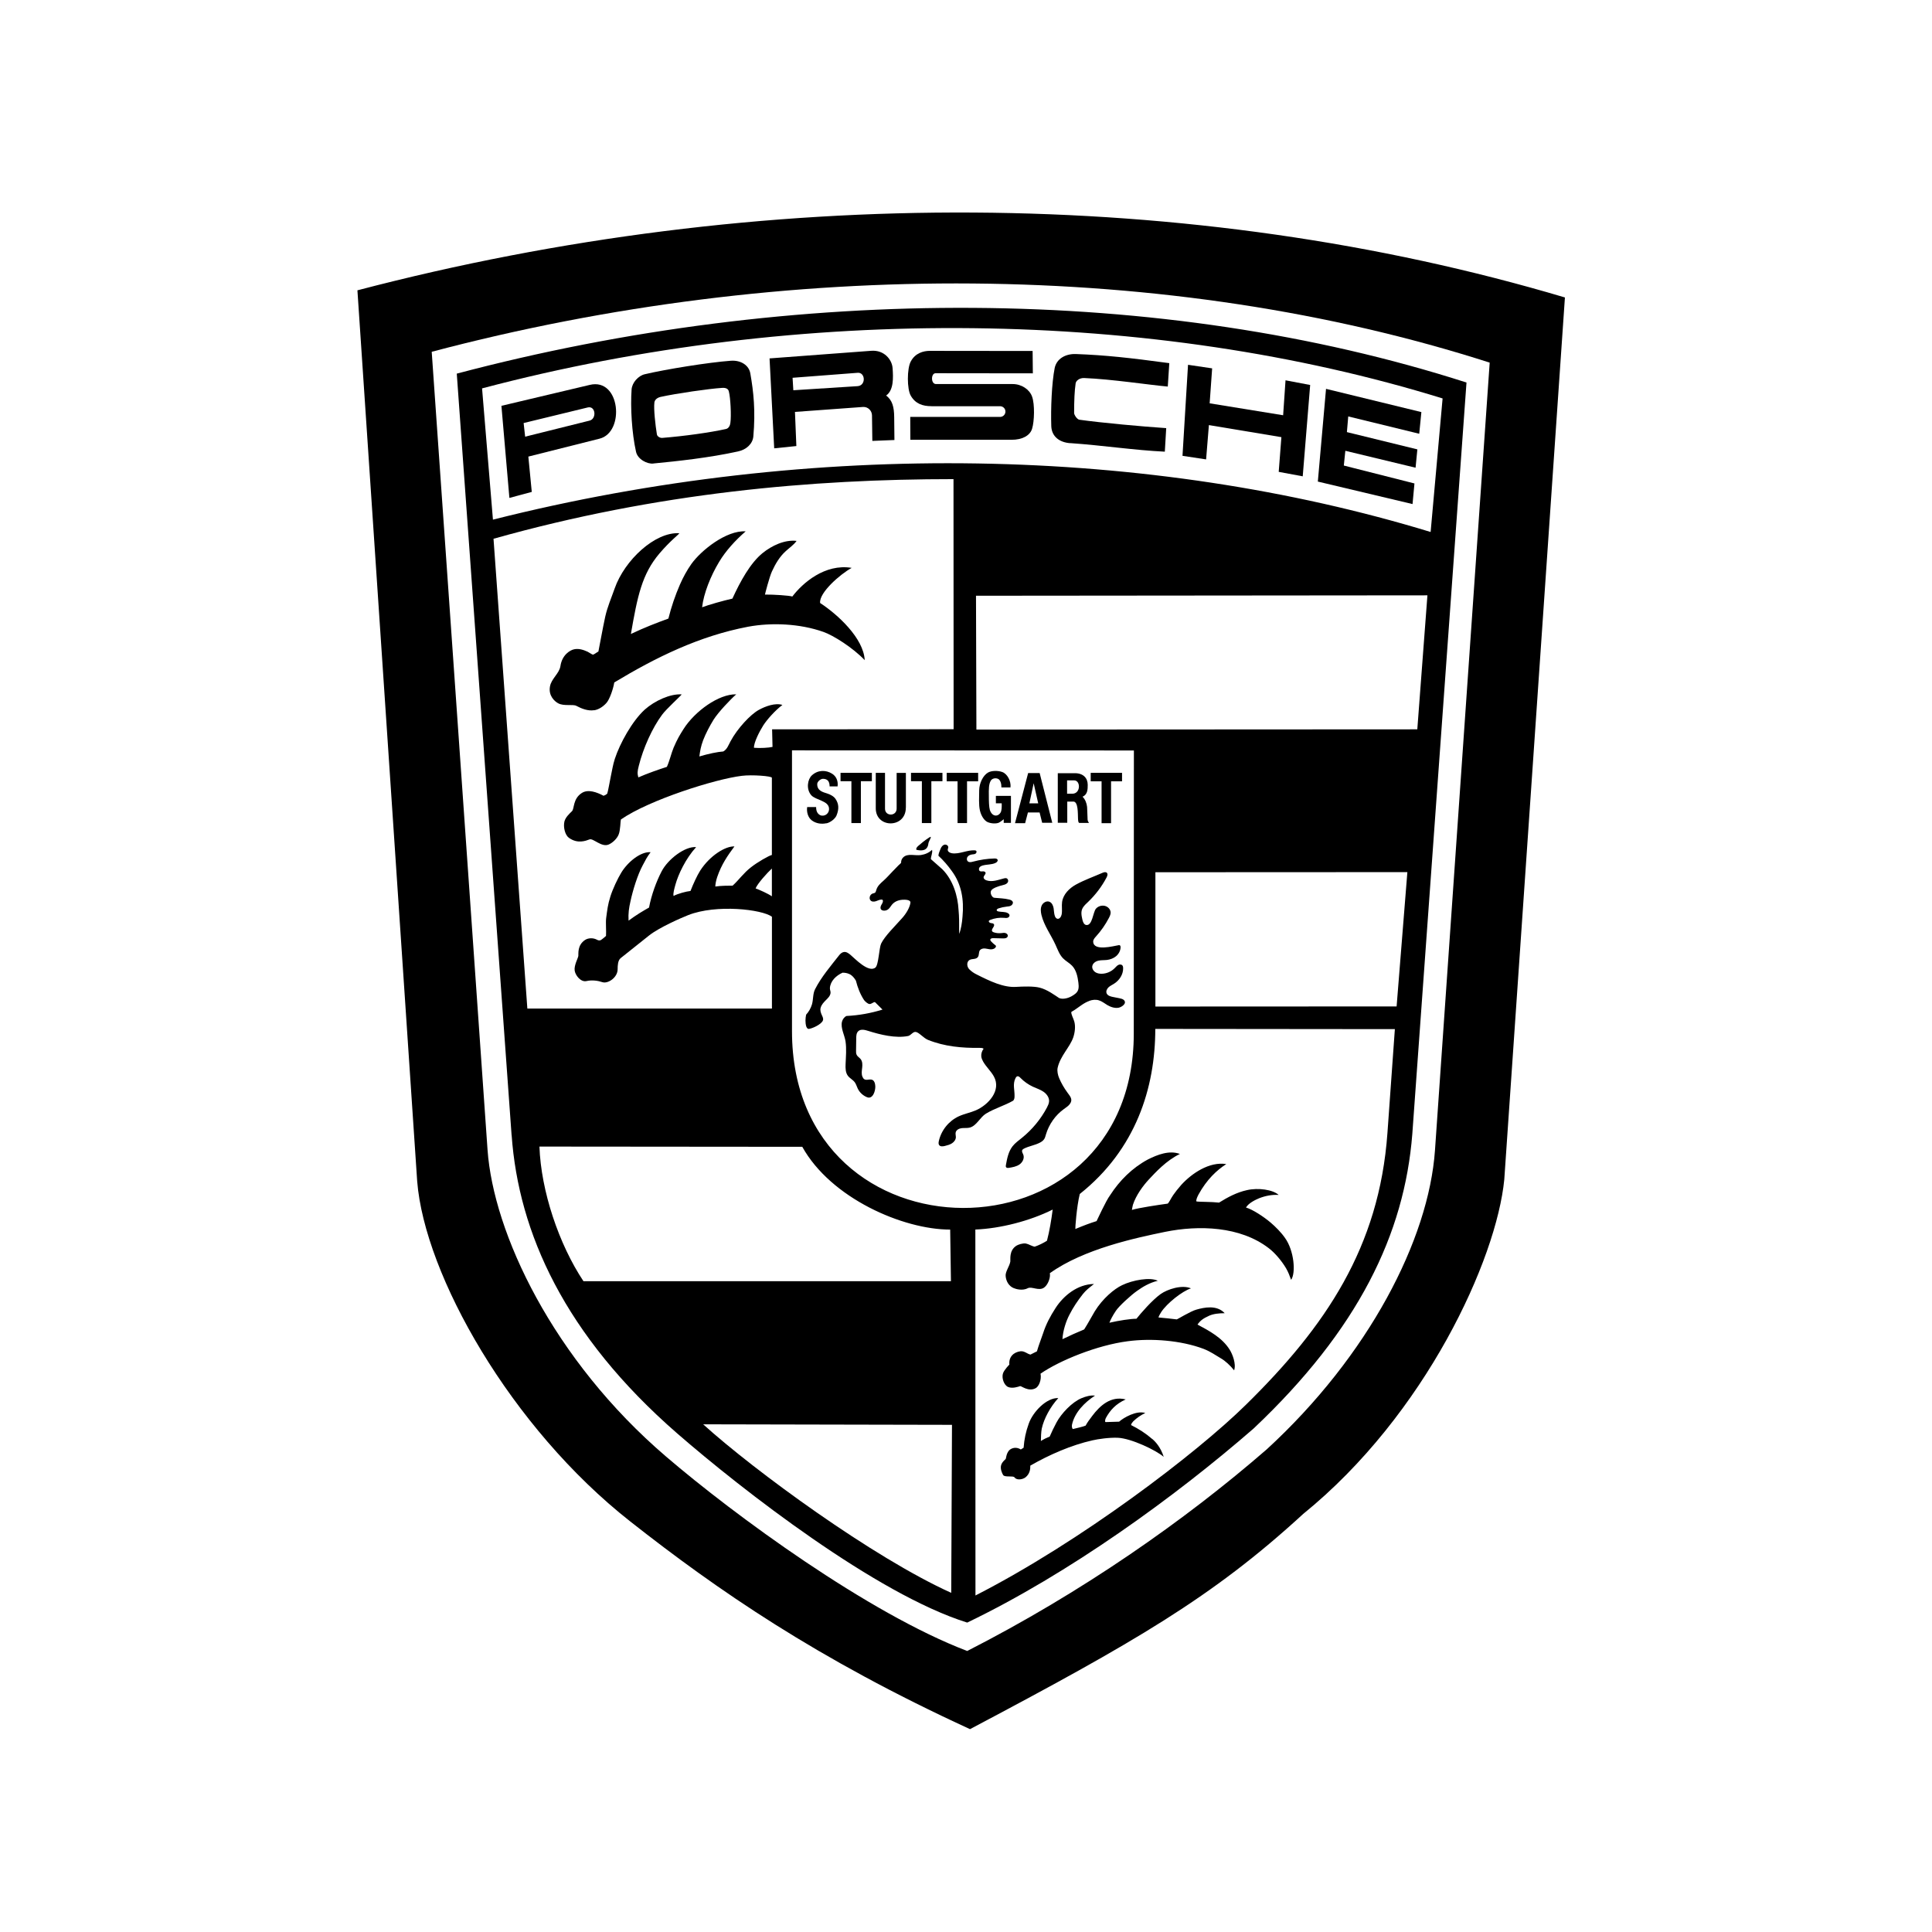 <svg width="200" height="200" viewBox="0 0 200 200" fill="none" xmlns="http://www.w3.org/2000/svg">
<g clip-path="url(#clip0_2376_152)">
<path d="M95.023 87.597C94.842 87.755 94.8 87.955 94.902 87.979C95.492 88.113 96.028 88.034 96.106 87.319C96.13 87.058 96.606 86.422 96.184 86.701C95.715 87.004 95.311 87.343 95.023 87.597Z" fill="black"/>
<path d="M106.403 84.107H107.619L107.884 85.173H108.931L107.625 80.028H106.433L105.073 85.216H106.12L106.409 84.113L106.403 84.107ZM107.005 81.083L107.475 83.161H106.56L107.005 81.083Z" fill="black"/>
<path d="M102.244 85.107C102.648 85.276 103.147 85.276 103.406 85.161C103.562 85.082 103.887 84.834 103.905 84.804V85.186H104.652V82.392H103.093V83.155H103.695C103.707 83.525 103.707 83.931 103.562 84.143C103.274 84.579 102.69 84.537 102.467 83.84C102.377 83.537 102.365 82.889 102.365 82.428C102.353 81.664 102.353 81.161 102.575 80.798C102.708 80.598 103.009 80.507 103.298 80.616C103.568 80.719 103.677 81.167 103.665 81.513H104.604C104.682 80.864 104.279 80.107 103.755 79.919C103.322 79.761 102.648 79.761 102.281 79.974C101.757 80.277 101.378 81.076 101.366 81.804C101.366 82.489 101.3 83.289 101.444 83.913C101.588 84.507 101.913 84.967 102.256 85.113L102.244 85.107Z" fill="black"/>
<path d="M99.126 85.204H100.107V80.882H101.257V80.004H98.001V80.882H99.126V85.204Z" fill="black"/>
<path d="M95.432 85.204H96.413V80.87H97.562V80.004H94.307V80.87H95.432V85.204Z" fill="black"/>
<path d="M61.494 73.531C62.006 73.453 62.475 73.113 62.788 72.756C63.101 72.398 63.48 71.344 63.589 70.647C67.892 68.053 72.375 65.841 77.449 64.877C79.88 64.429 82.799 64.55 85.243 65.416C86.266 65.774 88.288 67.047 89.516 68.338C89.395 66.059 86.705 63.598 84.9 62.423C84.767 61.368 86.964 59.447 88.167 58.786C85.399 58.326 83.082 60.356 82.023 61.75C81.68 61.647 80.085 61.538 79.188 61.55C79.2 61.471 79.645 59.732 79.91 59.156C80.265 58.38 80.711 57.617 81.349 57.047C81.704 56.72 82.173 56.405 82.462 55.993C81.216 55.847 79.886 56.496 78.959 57.241C77.665 58.283 76.618 60.217 75.818 61.968C74.915 62.168 73.344 62.611 72.682 62.865C72.839 61.453 73.561 59.623 74.446 58.162C75.126 57.029 76.095 55.962 77.19 55.005C75.174 54.883 72.562 56.993 71.569 58.386C71.112 59.035 70.72 59.756 70.395 60.495C69.896 61.641 69.493 62.823 69.192 64.035C67.922 64.495 66.706 64.968 65.31 65.629C65.99 61.72 66.447 59.441 68.265 57.296C69.39 55.98 70.203 55.387 70.329 55.199C67.808 55.041 64.654 57.992 63.631 60.914C63.288 61.901 62.885 62.798 62.65 63.853C62.415 64.907 61.982 67.313 61.946 67.447C61.801 67.513 61.554 67.719 61.386 67.774C61.218 67.719 61.019 67.562 60.838 67.471C60.405 67.271 59.924 67.113 59.454 67.21C59.021 67.289 58.184 67.792 58.016 68.95C57.895 69.737 57.077 70.24 56.932 71.071C56.764 72.004 57.39 72.598 57.793 72.81C58.383 73.125 59.31 72.877 59.665 73.071C60.212 73.362 60.868 73.622 61.506 73.519L61.494 73.531Z" fill="black"/>
<path d="M110.489 82.979H111.115C111.626 82.979 111.572 84.228 111.596 84.755C111.608 84.949 111.62 85.192 111.753 85.192H112.734C112.734 85.192 112.601 85.01 112.589 84.876C112.565 84.428 112.553 83.731 112.535 83.531C112.493 83.137 112.337 82.743 112.066 82.476C112.589 82.252 112.601 81.713 112.601 81.252C112.601 80.555 112.156 80.04 111.265 80.04H109.502V85.173H110.483V82.973L110.489 82.979ZM110.465 80.786H111.199C111.879 80.786 111.891 82.167 111.001 82.167H110.465V80.786Z" fill="black"/>
<path d="M114.035 85.216H115.016V80.882H116.153V80.004H112.909V80.882H114.035V85.216Z" fill="black"/>
<path d="M96.424 42.054H103.574C103.845 42.078 104.062 42.29 104.08 42.563C104.104 42.866 103.875 43.133 103.574 43.157H94.228L94.24 45.526H104.736C105.783 45.526 106.619 45.12 106.842 44.381C107.077 43.642 107.131 41.854 106.842 41.06C106.583 40.321 105.759 39.757 104.832 39.757H96.894C96.346 39.757 96.358 38.636 96.852 38.636L106.92 38.648L106.896 36.333L96.256 36.321C95.576 36.321 94.751 36.557 94.294 37.399C93.879 38.121 93.879 40.308 94.294 40.981C94.775 41.799 95.51 42.048 96.424 42.048V42.054Z" fill="black"/>
<path d="M82.439 46.169L82.294 42.642L89.353 42.127C89.353 42.127 89.366 42.127 89.372 42.127C89.859 42.114 90.256 42.508 90.268 42.993L90.304 45.642L92.591 45.551L92.567 43.169C92.555 42.157 92.387 41.43 91.731 40.945C92.519 40.405 92.477 39.102 92.399 38.09C92.333 37.236 91.538 36.206 90.178 36.315L79.664 37.102L80.145 46.411L82.433 46.175L82.439 46.169ZM88.77 38.593C89.594 38.514 89.672 39.92 88.77 39.975L82.126 40.399L82.047 39.108L88.77 38.593Z" fill="black"/>
<path d="M93.777 83.616V80.01H92.82V83.707C92.82 84.525 91.616 84.525 91.616 83.719V80.004H90.659V83.676C90.659 85.767 93.771 85.767 93.771 83.61L93.777 83.616Z" fill="black"/>
<path d="M125.144 44.005L132.649 45.254L132.372 48.847L134.858 49.308L135.628 39.854L133.077 39.369L132.83 42.987L125.223 41.751L125.481 38.133L122.984 37.763L122.412 47.187L124.856 47.557L125.144 44.005Z" fill="black"/>
<path d="M110.802 45.872C114.19 46.108 117.458 46.611 120.582 46.757L120.726 44.32C118.349 44.163 113.98 43.769 111.729 43.448C111.482 43.405 111.193 42.932 111.193 42.763C111.193 41.46 111.235 40.46 111.35 39.684C111.386 39.424 111.729 39.121 112.222 39.133C115.141 39.254 118.903 39.842 120.889 40.017L121.045 37.593C116.953 37.042 114.467 36.763 111.344 36.648C110.308 36.624 109.394 37.121 109.183 38.084C108.87 39.648 108.768 42.339 108.828 44.114C108.87 45.193 109.677 45.799 110.79 45.878L110.802 45.872Z" fill="black"/>
<path d="M55.049 50.926L54.694 47.266L62.066 45.411C64.708 44.751 64.227 39.09 61.061 39.842L51.907 42.011L52.732 51.544L55.043 50.926H55.049ZM60.862 42.175C61.675 42.005 61.777 43.375 61.019 43.545L54.363 45.205L54.206 43.793L60.862 42.175Z" fill="black"/>
<path d="M37 30.054L43.187 122.287C43.957 131.977 52.864 147.777 65.256 157.51C74.223 164.564 84.569 171.727 100.415 179C117.441 169.994 125.517 165.346 134.906 156.722C147.586 146.437 154.922 130.359 155.723 122.093L162 30.793C123.453 19.321 78.893 19.073 37 30.054ZM148.549 119.069C147.905 128.311 141.682 140.347 131.144 150.025C122.646 157.413 111.922 164.891 100.126 170.909C89.889 167.012 76.029 156.849 68.957 150.789C57.203 140.729 51.071 127.602 50.469 119.014L44.691 36.417C81.301 26.727 121.039 26.884 154.212 37.539L148.549 119.069Z" fill="black"/>
<path d="M52.966 117.524C53.683 127.584 58.431 138.226 70.106 148.389C76.799 154.207 90.713 165.031 100.126 167.97C110.664 162.904 121.635 154.958 129.778 147.874C140.617 137.632 145.389 127.741 146.202 117.39L151.811 39.599C120.197 29.448 82.149 29.448 47.285 38.678L52.96 117.524H52.966ZM51.083 55.774C68.066 50.993 84.087 49.599 98.706 49.599L98.718 75.489L79.928 75.501L79.971 77.319C79.603 77.41 78.689 77.465 78.051 77.41C78.027 76.859 78.641 75.683 79.02 75.083C79.387 74.513 80.211 73.568 80.994 72.974C80.259 72.737 79.242 73.107 78.55 73.489C77.684 73.962 76.329 75.422 75.631 76.725C75.409 77.131 75.276 77.567 74.873 77.792C74.271 77.834 73.344 78.028 72.4 78.307C72.466 77.767 72.544 77.283 72.791 76.622C73.08 75.883 73.459 75.174 73.862 74.513C74.356 73.725 75.613 72.404 76.215 71.877C74.398 71.834 71.942 73.628 70.775 75.446C70.371 76.089 70.119 76.489 69.727 77.41C69.481 78.004 69.324 78.743 69.035 79.386C68.301 79.622 67.049 80.046 66.08 80.477C65.972 80.083 65.972 79.858 66.135 79.252C66.58 77.465 67.519 75.356 68.542 73.986C68.975 73.392 70.45 72.065 70.57 71.883C69.378 71.804 67.771 72.543 66.736 73.465C65.43 74.665 64.172 76.955 63.649 78.549C63.438 79.21 63.384 79.664 63.228 80.379C63.095 81.04 62.951 81.882 62.861 82.155C62.752 82.258 62.626 82.331 62.481 82.379C61.789 82.01 60.886 81.67 60.23 82.089C59.292 82.695 59.472 83.707 59.213 83.973C58.925 84.252 58.557 84.591 58.431 85.028C58.287 85.634 58.497 86.452 58.901 86.737C59.803 87.379 60.64 87.04 61.031 86.894C61.41 86.749 62.277 87.749 63.017 87.422C63.432 87.24 63.866 86.816 64.034 86.41C64.233 85.961 64.215 85.004 64.281 84.828C67.182 82.816 74.049 80.64 76.793 80.313C77.828 80.18 79.904 80.337 79.904 80.513V88.507C79.615 88.561 78.4 89.258 77.75 89.773C76.967 90.379 76.492 91.088 75.842 91.682C75.487 91.682 74.614 91.682 74.049 91.773C74.049 91.573 74.115 91.167 74.247 90.785C74.692 89.482 75.306 88.597 76.028 87.622C75.114 87.579 73.507 88.543 72.484 90.125C72.159 90.64 71.762 91.506 71.479 92.234C71.045 92.276 70.161 92.512 69.727 92.749C69.661 92.488 69.806 91.997 69.92 91.579C70.209 90.525 70.979 88.882 72.062 87.694C70.913 87.591 69.144 88.943 68.494 90.197C67.946 91.24 67.434 92.646 67.188 93.949C66.652 94.252 65.84 94.724 65.069 95.306C65.027 94.555 65.105 94.003 65.268 93.294C65.502 92.191 66.002 90.555 66.538 89.567C66.827 89.028 66.953 88.749 67.35 88.222C66.345 88.131 64.997 89.21 64.317 90.331C63.938 90.949 63.426 92.04 63.191 92.791C62.915 93.664 62.867 94.173 62.746 95.07C62.692 95.531 62.77 96.361 62.734 96.888C62.644 96.967 62.289 97.282 62.156 97.337C62.036 97.367 61.91 97.349 61.801 97.282C61.434 97.082 60.923 97.07 60.562 97.306C59.749 97.846 59.894 98.73 59.869 98.955C59.845 99.191 59.412 99.918 59.49 100.47C59.544 100.918 60.092 101.694 60.706 101.561C61.284 101.427 61.91 101.518 62.367 101.676C62.927 101.857 63.938 101.203 63.938 100.33C63.938 99.936 63.962 99.421 64.251 99.185L67.194 96.84C68.241 96.009 70.54 95.009 71.244 94.731C74.157 93.585 78.893 94.137 79.91 94.9V104.403H54.591L51.089 55.781L51.083 55.774ZM79.904 89.912V92.785C79.501 92.506 78.647 92.124 78.219 91.967C78.418 91.47 79.411 90.361 79.904 89.912ZM60.405 132.638C57.853 128.808 56 123.275 55.843 118.693L83.052 118.717C86.007 124.038 93.476 127.287 98.362 127.287L98.441 132.632H60.405V132.638ZM98.471 164.891C90.388 161.243 78.099 152.249 72.791 147.444L98.549 147.498L98.471 164.891ZM81.987 106.748V77.677L117.38 77.689L117.368 106.997C117.368 131.105 81.987 131.105 81.987 106.748ZM143.626 117.299C142.777 129.123 137.223 137.329 128.971 145.426C123.874 150.443 111.898 159.583 100.98 165.164L100.968 127.281C103.568 127.178 106.632 126.384 108.973 125.214C108.84 126.257 108.648 127.426 108.383 128.438C107.986 128.693 107.558 128.899 107.113 129.056C106.788 129.002 106.523 128.796 106.198 128.729C105.873 128.675 105.404 128.844 105.241 128.941C104.417 129.444 104.627 130.414 104.585 130.614C104.495 131.105 104.062 131.644 104.104 132.093C104.146 132.656 104.459 133.147 104.928 133.341C105.205 133.462 105.867 133.632 106.403 133.353C106.794 133.141 107.552 133.681 108.088 133.287C108.491 132.996 108.768 132.244 108.678 131.802C112.205 129.275 117.609 128.141 120.6 127.523C124.091 126.814 128.37 126.929 131.337 129.208C131.951 129.669 132.673 130.511 133.13 131.287C133.353 131.668 133.509 132.075 133.654 132.487C134.165 131.79 133.967 129.444 133.016 128.141C132.637 127.59 132.035 126.984 131.535 126.56C130.819 125.954 129.676 125.202 128.984 125.002C129.26 124.529 129.989 124.19 130.356 124.038C130.994 123.79 131.662 123.657 132.366 123.699C131.764 123.148 130.247 122.935 129.086 123.202C128.051 123.426 127.1 123.929 126.197 124.493C125.415 124.402 124.115 124.426 123.856 124.372C123.79 124.226 123.946 123.899 124.067 123.663C124.915 122.111 125.974 121.123 126.943 120.505C125.18 120.226 123.362 121.481 122.291 122.651C121.876 123.123 121.713 123.348 121.455 123.705C121.244 123.996 120.973 124.584 120.865 124.602C119.974 124.723 117.844 125.038 117.176 125.251C117.2 125.075 117.236 124.899 117.278 124.723C117.603 123.723 118.325 122.748 118.939 122.087C119.607 121.378 120.72 120.142 122.141 119.457C121.057 119.051 119.83 119.523 118.819 120.033C117.212 120.899 115.894 122.208 114.913 123.735C114.491 124.287 113.565 126.329 113.517 126.408C112.861 126.608 112.114 126.893 111.32 127.226C111.296 127.172 111.452 124.935 111.777 123.602C117.573 118.996 119.595 112.621 119.595 106.512L144.396 106.536L143.626 117.305V117.299ZM144.583 104.185L119.607 104.197V90.294L145.69 90.282L144.577 104.185H144.583ZM146.719 75.501L101.077 75.525L101.035 61.671L147.767 61.629L146.719 75.495V75.501ZM149.337 41.248L148.098 55.071C119.162 46.248 84.304 45.405 51.029 53.793L49.903 40.205C82.956 31.472 119.36 31.975 149.343 41.248H149.337Z" fill="black"/>
<path d="M67.627 47.981C70.101 47.745 73.435 47.387 76.402 46.732C77.263 46.551 77.919 45.944 77.985 45.181C78.22 42.533 78.009 40.557 77.672 38.648C77.528 37.818 76.703 37.266 75.644 37.345C73.327 37.515 68.909 38.23 66.755 38.739C66.063 38.896 65.437 39.617 65.383 40.308C65.25 42.151 65.407 44.836 65.84 46.763C66.008 47.55 67.001 48.054 67.633 47.987L67.627 47.981ZM67.736 41.696C67.76 41.46 67.934 41.199 68.374 41.09C70.047 40.721 73.435 40.236 74.717 40.157C75.186 40.114 75.397 40.278 75.451 40.527C75.62 41.157 75.716 43.054 75.608 43.781C75.584 44.017 75.451 44.345 75.15 44.411C73.477 44.781 70.811 45.151 68.548 45.332C68.326 45.345 68.037 45.187 68.001 44.963C67.844 44.011 67.657 42.314 67.742 41.696H67.736Z" fill="black"/>
<path d="M85.55 85.234C85.971 85.143 86.465 84.749 86.597 84.416C86.874 83.731 86.832 83.204 86.495 82.707C86.314 82.428 85.929 82.234 85.616 82.137C85.195 82.004 84.581 81.858 84.599 81.161C84.599 80.925 84.942 80.61 85.213 80.622C85.658 80.634 85.881 80.882 85.881 81.41H86.705C86.784 80.846 86.561 80.355 86.14 80.095C85.502 79.689 84.665 79.689 84.045 80.264C83.6 80.67 83.431 81.689 83.979 82.319C84.436 82.834 85.772 82.882 85.821 83.689C85.821 83.731 85.821 83.773 85.821 83.81C85.791 84.185 85.472 84.464 85.099 84.434C84.852 84.422 84.707 84.252 84.629 84.143C84.527 83.985 84.485 83.804 84.485 83.549H83.558C83.48 84.064 83.648 84.628 84.027 84.919C84.497 85.276 85.074 85.325 85.544 85.222L85.55 85.234Z" fill="black"/>
<path d="M146.424 50.047L139.112 48.193L139.269 46.666L146.539 48.417L146.725 46.52L139.431 44.732L139.569 43.108L146.918 44.902L147.14 42.66L137.27 40.254L136.422 49.853L146.226 52.181L146.424 50.047Z" fill="black"/>
<path d="M88.137 85.204H89.118V80.87H90.256V80.004H87.012V80.87H88.137V85.204Z" fill="black"/>
<path d="M119.283 148.971C118.615 148.389 117.898 147.928 117.086 147.522C117.11 147.365 117.23 147.231 117.321 147.128C117.688 146.777 118.103 146.486 118.56 146.274C117.646 145.983 116.31 146.759 115.852 147.171C115.708 147.171 114.715 147.213 114.456 147.213C114.354 147.213 114.402 146.935 114.48 146.789C114.925 145.971 115.515 145.329 116.532 144.868C114.98 144.474 113.854 145.529 113.066 146.577C112.843 146.868 112.518 147.304 112.386 147.577C112.175 147.68 111.381 147.856 111.068 147.934C110.947 147.856 110.947 147.589 110.977 147.462C111.254 146.225 112.259 145.183 113.355 144.474C112.885 144.419 112.416 144.553 111.97 144.735C110.977 145.141 109.864 146.328 109.37 147.25C109.172 147.607 108.793 148.395 108.666 148.71C108.347 148.837 108.04 148.989 107.752 149.171C107.752 148.868 107.776 148.225 107.842 147.892C108.064 146.862 108.733 145.625 109.557 144.729C108.341 144.674 106.927 146.153 106.5 147.365C106.187 148.219 106.03 149.007 105.964 149.868C105.886 149.922 105.796 149.983 105.675 150.05C105.386 149.868 105.049 149.813 104.706 149.971C104.159 150.225 104.171 150.959 104.104 151.037C103.87 151.262 103.581 151.522 103.605 151.959C103.629 152.371 103.858 152.71 103.858 152.71C104.038 152.946 104.893 152.746 105.019 152.934C105.254 153.274 105.886 153.159 106.175 152.922C106.602 152.565 106.668 152.104 106.656 151.722C108.606 150.601 110.881 149.601 113.09 149.104C113.668 148.971 114.805 148.801 115.72 148.837C117.116 148.904 119.68 150.128 120.468 150.813C120.155 149.837 119.644 149.274 119.295 148.971H119.283Z" fill="black"/>
<path d="M123.97 137.111C124.259 136.705 124.53 136.493 125.174 136.202C125.619 136.002 126.179 135.947 126.781 135.941C125.956 135.056 124.65 135.347 123.85 135.571C123.236 135.741 121.876 136.583 121.822 136.583C121.322 136.517 120.407 136.426 119.926 136.383C119.95 136.268 120.07 136.038 120.203 135.832C120.792 134.923 122.387 133.656 123.29 133.371C122.351 132.965 120.847 133.462 120.142 133.965C119.264 134.596 118.09 135.953 117.645 136.517C117.031 136.517 115.839 136.699 114.846 136.929C114.937 136.68 115.171 136.202 115.526 135.68C115.839 135.208 117.073 134.074 117.699 133.638C118.313 133.202 118.981 132.796 119.854 132.584C119.053 132.19 117.266 132.505 116.152 133.044C115.346 133.426 114.154 134.414 113.33 135.747C113.095 136.129 112.626 137.014 112.234 137.62C111.476 137.935 110.724 138.274 109.984 138.632C110.032 137.747 110.363 136.747 110.718 136.08C111.109 135.317 111.542 134.674 112.102 133.959C112.427 133.553 112.728 133.329 113.251 132.917C111.542 132.941 110.104 134.129 109.291 135.377C108.726 136.244 108.286 137.074 107.985 138.008C107.805 138.559 107.528 139.232 107.342 139.892C107.185 139.971 106.974 140.074 106.673 140.226C106.342 140.159 106.06 139.844 105.65 139.88C104.934 139.971 104.411 140.462 104.489 141.262C104.489 141.262 103.965 141.789 103.833 142.159C103.664 142.644 103.935 143.407 104.368 143.583C104.802 143.765 105.404 143.559 105.596 143.492C105.729 143.45 106.445 144.098 107.191 143.716C107.546 143.547 107.841 142.82 107.715 142.201C109.701 140.832 113.582 139.25 116.748 138.844C119.192 138.517 122.255 138.753 124.59 139.632C125.336 139.923 125.782 140.262 126.395 140.62C126.829 140.868 127.364 141.359 127.756 141.856C127.99 141.183 127.575 140.159 127.298 139.723C126.528 138.486 125.216 137.789 123.964 137.117L123.97 137.111Z" fill="black"/>
<path d="M112.758 103.609C113.083 103.494 113.432 103.451 113.757 103.554C114.082 103.651 114.353 103.882 114.642 104.051C114.985 104.251 115.406 104.391 115.803 104.318C116.086 104.264 116.688 103.894 116.357 103.536C116.243 103.415 116.068 103.379 115.906 103.342C115.671 103.294 115.436 103.251 115.202 103.203C114.955 103.154 114.672 103.076 114.564 102.845C114.467 102.633 114.576 102.385 114.738 102.221C114.901 102.064 115.117 101.967 115.31 101.845C115.87 101.5 116.285 100.876 116.267 100.215C116.267 100.118 116.249 100.015 116.189 99.942C116.086 99.821 115.888 99.821 115.749 99.9C115.611 99.979 115.509 100.112 115.394 100.221C115.039 100.585 114.54 100.797 114.034 100.803C113.799 100.803 113.559 100.761 113.366 100.627C113.173 100.494 113.041 100.258 113.071 100.027C113.113 99.73 113.402 99.518 113.697 99.452C113.992 99.379 114.293 99.409 114.594 99.373C114.937 99.33 115.28 99.203 115.545 98.979C115.809 98.749 115.99 98.421 116.002 98.07C116.002 97.979 115.984 97.87 115.9 97.846C115.87 97.834 115.834 97.846 115.797 97.846C115.286 97.93 113.198 98.506 113.167 97.482C113.161 97.27 113.318 97.094 113.462 96.936C113.986 96.361 114.431 95.718 114.792 95.028C114.883 94.852 114.973 94.664 114.973 94.464C114.967 94.131 114.684 93.846 114.359 93.773C114.034 93.7 113.667 93.815 113.45 94.07C113.149 94.415 113.083 95.864 112.439 95.755C112.204 95.712 112.102 95.433 112.048 95.197C111.952 94.779 111.861 94.343 112.102 93.955C112.247 93.725 112.451 93.543 112.644 93.361C113.408 92.628 114.058 91.773 114.552 90.834C114.63 90.682 114.702 90.476 114.582 90.355C114.467 90.234 114.263 90.294 114.112 90.361C113.204 90.761 112.235 91.1 111.368 91.579C110.7 91.949 110.062 92.573 109.948 93.367C109.887 93.791 109.978 94.222 109.906 94.646C109.863 94.888 109.677 95.173 109.442 95.106C109.322 95.07 109.243 94.949 109.201 94.834C109.105 94.573 109.117 94.288 109.069 94.015C109.021 93.743 108.894 93.452 108.636 93.349C108.329 93.228 107.968 93.446 107.835 93.743C107.697 94.052 107.739 94.397 107.811 94.718C108.082 95.828 108.798 96.773 109.268 97.809C109.49 98.294 109.671 98.821 110.044 99.203C110.327 99.494 110.706 99.682 110.983 99.973C111.416 100.427 111.555 101.088 111.633 101.712C111.663 101.936 111.681 102.167 111.633 102.391C111.542 102.773 111.218 102.967 110.899 103.148C110.688 103.27 110.074 103.506 109.641 103.318C109.225 103.051 108.413 102.433 107.613 102.239C106.999 102.082 105.885 102.118 105.205 102.161C103.887 102.251 102.473 101.567 101.113 100.882C100.812 100.736 100.589 100.579 100.354 100.355C100.12 100.13 100.036 99.694 100.276 99.445C100.529 99.185 101.01 99.379 101.233 99.07C101.372 98.876 101.299 98.591 101.426 98.391C101.534 98.221 101.769 98.167 101.967 98.185C102.172 98.203 102.365 98.27 102.569 98.276C102.774 98.282 102.997 98.209 103.087 98.021C103.099 97.991 103.111 97.955 103.099 97.918C103.087 97.882 103.057 97.864 103.027 97.84C102.876 97.724 102.732 97.597 102.605 97.458C102.557 97.403 102.509 97.343 102.515 97.27C102.533 97.143 102.696 97.118 102.822 97.118C103.153 97.124 103.484 97.136 103.821 97.143C103.923 97.143 104.026 97.143 104.128 97.112C104.224 97.076 104.315 96.997 104.327 96.894C104.351 96.749 104.212 96.621 104.068 96.585C103.923 96.549 103.779 96.585 103.634 96.597C103.382 96.621 103.129 96.597 102.888 96.518C102.822 96.494 102.75 96.464 102.708 96.403C102.569 96.173 103.039 95.888 102.882 95.664C102.816 95.573 102.684 95.573 102.575 95.555C102.461 95.537 102.334 95.452 102.365 95.343C102.383 95.282 102.449 95.252 102.509 95.228C102.966 95.046 103.466 94.973 103.953 95.015C104.068 95.028 104.188 95.04 104.296 95.009C104.405 94.979 104.507 94.882 104.507 94.767C104.507 94.658 104.417 94.573 104.327 94.525C104.032 94.361 103.659 94.427 103.334 94.349C103.273 94.337 103.207 94.306 103.183 94.246C103.147 94.149 103.267 94.07 103.37 94.034C103.646 93.943 103.929 93.882 104.212 93.852C104.363 93.834 104.525 93.828 104.658 93.749C104.79 93.676 104.892 93.512 104.844 93.367C104.796 93.228 104.633 93.161 104.489 93.124C103.977 92.991 103.448 92.991 102.924 92.937C102.678 92.912 102.425 92.397 102.635 92.149C102.828 91.918 103.201 91.816 103.472 91.719C103.755 91.622 104.327 91.591 104.363 91.21C104.375 91.094 104.315 90.973 104.212 90.925C104.122 90.888 104.02 90.906 103.929 90.931C103.328 91.088 102.702 91.337 102.112 91.131C101.967 91.082 101.811 90.967 101.823 90.809C101.841 90.628 102.088 90.482 102.016 90.319C101.973 90.222 101.841 90.197 101.739 90.203C101.63 90.21 101.516 90.228 101.426 90.167C101.317 90.088 101.317 89.919 101.39 89.803C101.468 89.694 101.6 89.634 101.727 89.597C102.166 89.47 102.653 89.525 103.063 89.325C103.195 89.264 103.328 89.125 103.267 88.991C103.219 88.882 103.069 88.87 102.948 88.87C102.196 88.888 101.45 89.004 100.728 89.197C100.547 89.246 100.342 89.294 100.198 89.173C100.06 89.058 100.06 88.834 100.168 88.688C100.276 88.543 100.457 88.476 100.631 88.452C100.752 88.434 100.884 88.44 100.992 88.367C101.095 88.3 101.137 88.119 101.029 88.058C100.992 88.04 100.956 88.034 100.914 88.028C100.12 87.973 99.343 88.44 98.555 88.331C98.35 88.3 98.104 88.179 98.11 87.967C98.11 87.876 98.164 87.797 98.164 87.707C98.164 87.513 97.929 87.391 97.749 87.446C97.568 87.501 97.448 87.676 97.375 87.852C97.279 88.082 97.165 88.331 97.141 88.579C97.652 89.058 98.116 89.585 98.525 90.161C99.53 91.519 99.807 93.112 99.638 94.9C99.596 95.506 99.482 96.203 99.295 96.676C99.295 95.555 99.295 94.87 99.229 94.203C99.151 92.755 98.669 91.106 97.544 89.979C97.165 89.622 96.762 89.306 96.364 88.937C96.364 88.61 96.563 88.294 96.485 87.973C96.172 88.276 95.769 88.446 95.335 88.513C94.721 88.603 93.987 88.313 93.518 88.737C93.361 88.882 93.271 89.088 93.283 89.3C93.283 89.355 93.06 89.531 93.024 89.567C92.826 89.773 92.627 89.973 92.428 90.179C92.109 90.507 91.796 90.87 91.453 91.173C91.141 91.452 90.834 91.713 90.713 92.131C90.689 92.209 90.671 92.294 90.629 92.361C90.545 92.488 90.364 92.458 90.244 92.543C90.105 92.634 90.015 92.803 90.027 92.973C90.027 93.058 90.063 93.143 90.117 93.209C90.25 93.361 90.484 93.355 90.671 93.294C90.858 93.234 91.038 93.131 91.237 93.124C91.273 93.124 91.315 93.124 91.345 93.143C91.399 93.179 91.405 93.246 91.399 93.312C91.381 93.458 91.285 93.585 91.219 93.712C91.153 93.846 91.11 94.009 91.195 94.131C91.249 94.209 91.351 94.252 91.453 94.264C91.634 94.288 91.82 94.234 91.959 94.118C92.109 93.997 92.2 93.822 92.32 93.67C92.597 93.325 92.994 93.173 93.421 93.143C93.614 93.131 94.3 93.106 94.246 93.464C94.168 93.979 93.801 94.585 93.385 95.046C92.651 95.876 91.592 96.9 91.213 97.682C91.002 98.13 90.954 99.894 90.623 100.161C89.913 100.736 88.522 99.252 88.047 98.852C87.855 98.688 87.626 98.518 87.373 98.549C87.168 98.573 86.994 98.724 86.868 98.888C86.001 99.991 85.014 101.148 84.376 102.403C84.129 102.894 84.207 103.457 84.051 103.985C83.93 104.379 83.726 104.736 83.449 105.039C83.371 105.433 83.347 105.851 83.461 106.251C83.503 106.373 83.594 106.512 83.696 106.512C83.997 106.512 85.032 106.063 85.188 105.633C85.255 105.451 85.164 105.276 85.086 105.106C84.972 104.857 84.875 104.579 84.954 104.318C85.044 104.003 85.255 103.779 85.477 103.554C85.7 103.33 85.935 103.118 85.977 102.803C86.001 102.621 85.898 102.464 85.911 102.276C85.965 101.548 86.567 100.985 87.216 100.694C87.451 100.688 87.692 100.73 87.909 100.827C88.222 100.961 88.432 101.233 88.601 101.512C88.781 102.221 89.046 102.924 89.449 103.53C89.528 103.633 89.816 103.936 90.027 103.936C90.226 103.936 90.382 103.736 90.575 103.736L91.357 104.512C90.147 104.888 88.896 105.112 87.632 105.173C87.397 105.276 87.229 105.518 87.162 105.766C87 106.427 87.433 107.154 87.529 107.803C87.644 108.585 87.566 109.378 87.535 110.16C87.517 110.584 87.523 111.045 87.782 111.378C87.981 111.633 88.294 111.778 88.486 112.039C88.625 112.227 88.685 112.463 88.787 112.675C88.98 113.087 89.335 113.415 89.756 113.584C90.358 113.827 90.635 112.918 90.611 112.445C90.599 112.166 90.508 111.815 90.22 111.76C89.847 111.694 89.492 111.984 89.275 111.451C89.16 111.166 89.215 110.839 89.251 110.536C89.287 110.227 89.287 109.888 89.1 109.645C88.974 109.481 88.775 109.385 88.685 109.203C88.613 109.063 88.613 108.9 88.619 108.748C88.625 108.324 88.631 107.906 88.637 107.482C88.637 107.221 88.655 106.936 88.841 106.754C89.106 106.5 89.534 106.609 89.877 106.718C91.128 107.112 92.711 107.506 94.017 107.245C94.318 107.166 94.499 106.785 94.8 106.827C95.125 106.863 95.6 107.457 96.057 107.645C97.773 108.336 99.578 108.5 101.408 108.475C101.552 108.475 101.709 108.475 101.823 108.56C101.654 108.791 101.552 109.082 101.582 109.366C101.606 109.56 101.685 109.736 101.781 109.906C102.094 110.451 102.575 110.875 102.882 111.427C103.695 112.893 102.292 114.384 101.029 114.936C100.451 115.184 99.825 115.299 99.253 115.56C98.224 116.033 97.436 117.008 97.189 118.118C97.159 118.257 97.135 118.421 97.219 118.536C97.345 118.711 97.61 118.681 97.821 118.627C98.073 118.56 98.332 118.499 98.549 118.354C98.766 118.214 98.946 117.978 98.952 117.718C98.952 117.56 98.898 117.402 98.928 117.245C98.982 116.966 99.289 116.815 99.566 116.784C99.843 116.754 100.132 116.796 100.403 116.724C101.113 116.524 101.45 115.657 102.07 115.281C102.966 114.736 103.99 114.457 104.892 113.936C104.995 113.803 105.025 113.687 105.025 113.475C105.043 112.821 104.814 112.239 105.121 111.615C105.163 111.53 105.217 111.445 105.308 111.421C105.434 111.384 105.554 111.494 105.645 111.59C106.012 111.966 106.445 112.269 106.92 112.493C107.288 112.663 107.679 112.784 108.01 113.009C108.341 113.233 108.624 113.603 108.6 114.009C108.588 114.233 108.485 114.445 108.383 114.645C107.745 115.851 106.854 116.93 105.795 117.784C105.452 118.063 105.079 118.324 104.808 118.675C104.393 119.221 104.254 119.917 104.134 120.59C104.116 120.675 104.104 120.772 104.158 120.839C104.224 120.917 104.351 120.911 104.453 120.893C104.832 120.833 105.229 120.76 105.542 120.542C105.855 120.323 106.072 119.899 105.933 119.536C105.873 119.378 105.747 119.208 105.825 119.057C105.861 118.984 105.939 118.936 106.012 118.899C106.529 118.639 107.119 118.56 107.637 118.293C107.805 118.208 107.974 118.093 108.082 117.936C108.184 117.79 108.226 117.608 108.275 117.439C108.588 116.39 109.25 115.445 110.134 114.809C110.357 114.645 110.598 114.499 110.754 114.281C111.097 113.815 110.778 113.487 110.507 113.112C110.164 112.645 109.869 112.142 109.641 111.603C109.508 111.287 109.418 110.875 109.484 110.548C109.761 109.3 110.742 108.427 111.103 107.391C111.272 106.888 111.356 106.245 111.205 105.73C111.103 105.385 110.862 104.979 110.905 104.754C111.422 104.476 111.861 104.064 112.385 103.785C112.505 103.718 112.632 103.664 112.758 103.621V103.609Z" fill="black"/>
</g>
<defs>
<clipPath id="clip0_2376_152">
<rect width="125" height="157" fill="white" transform="translate(37 22)"/>
</clipPath>
</defs>
</svg>

